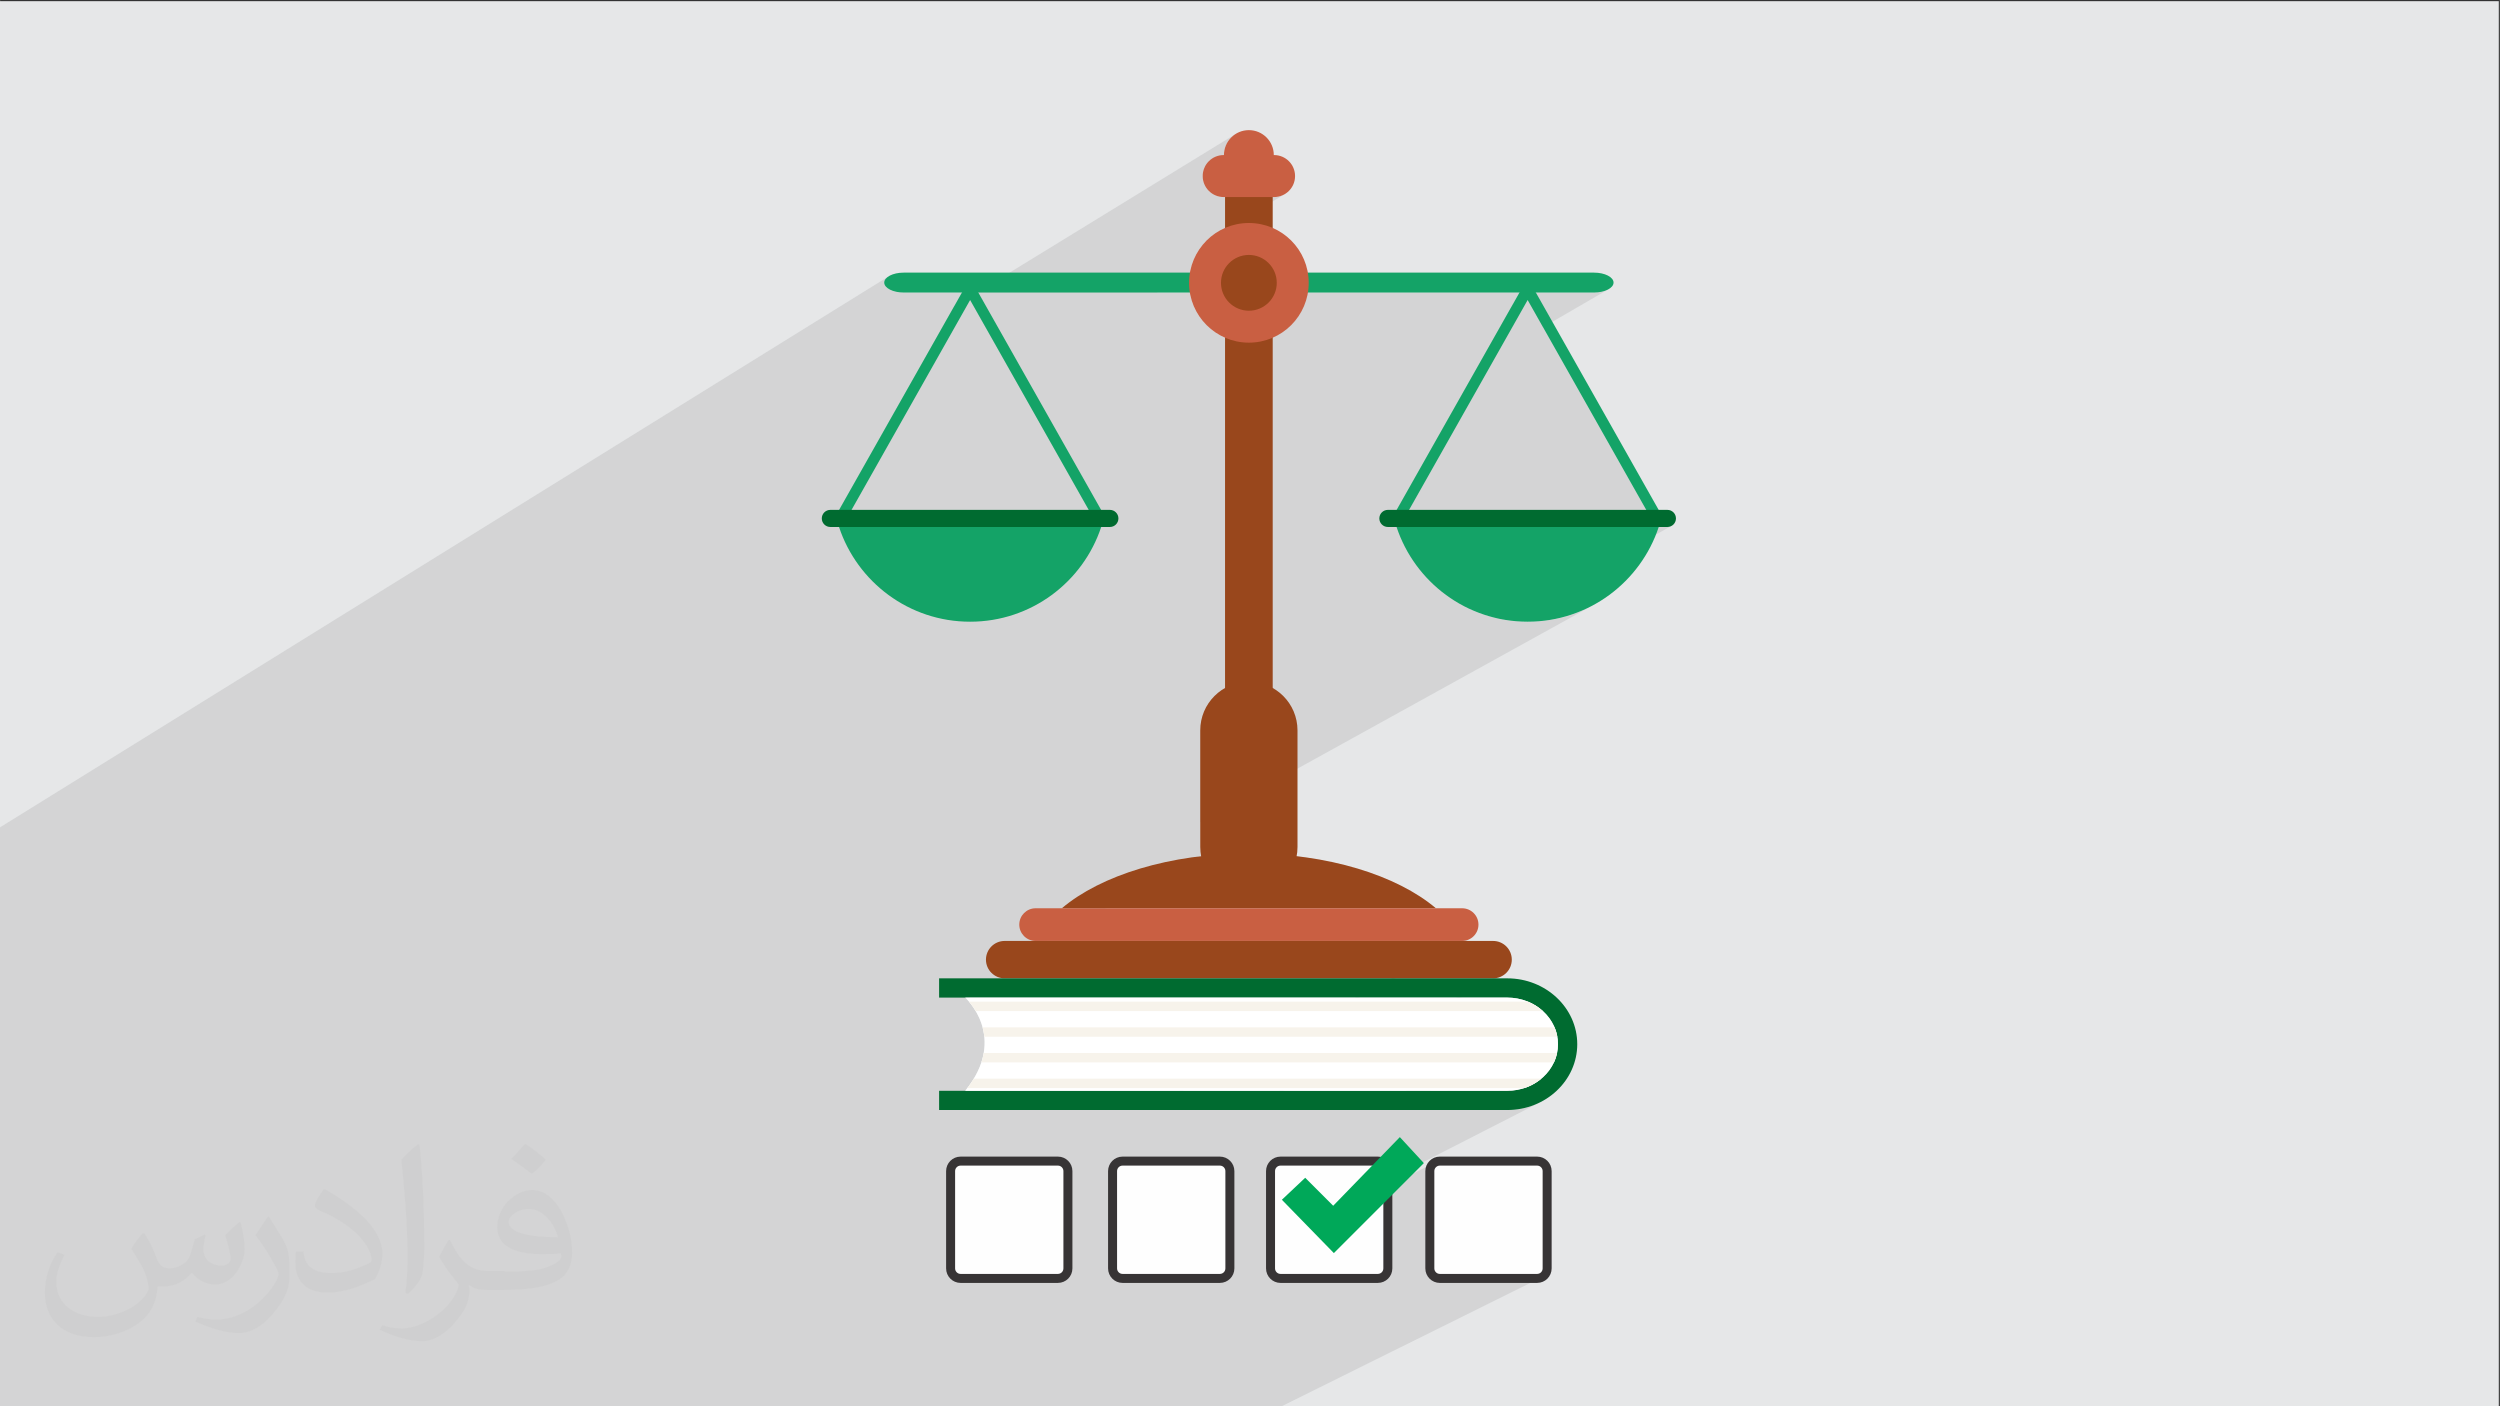 <?xml version="1.0" encoding="UTF-8"?>
<!DOCTYPE svg PUBLIC "-//W3C//DTD SVG 1.1//EN" "http://www.w3.org/Graphics/SVG/1.1/DTD/svg11.dtd">
<!-- Creator: CorelDRAW -->
<svg xmlns="http://www.w3.org/2000/svg" xml:space="preserve" width="3.703in" height="2.083in" version="1.1" style="shape-rendering:geometricPrecision; text-rendering:geometricPrecision; image-rendering:optimizeQuality; fill-rule:evenodd; clip-rule:evenodd"
viewBox="0 0 3703.33 2083.33"
 xmlns:xlink="http://www.w3.org/1999/xlink"
 xmlns:xodm="http://www.corel.com/coreldraw/odm/2003">
 <rect x="0" y="0" width="3703.33" height="2083.33" fill="#333333" stroke="none"/>
 <defs>
  <style type="text/css">
   <![CDATA[
    .str0 {stroke:#373435;stroke-width:13.33;stroke-miterlimit:2.613}
    .str1 {stroke:#C95F42;stroke-width:3;stroke-miterlimit:10}
    .fil4 {fill:#00A859}
    .fil0 {fill:#E6E7E8}
    .fil3 {fill:#FEFEFE}
    .fil8 {fill:#006B30;fill-rule:nonzero}
    .fil5 {fill:#14A367;fill-rule:nonzero}
    .fil6 {fill:#99471C;fill-rule:nonzero}
    .fil7 {fill:#C95F42;fill-rule:nonzero}
    .fil10 {fill:#F7F3EB;fill-rule:nonzero}
    .fil9 {fill:white;fill-rule:nonzero}
    .fil2 {fill:#373435;fill-opacity:0.031}
    .fil1 {fill:#373435;fill-opacity:0.102}
   ]]>
  </style>
 </defs>
 <g id="Layer_x0020_1">
  <polygon class="fil0" points="-1.67,1.74 3701.66,1.74 3701.66,2084.93 -1.67,2084.93 "/>
  <polygon class="fil1" points="1337.07,2084.93 1335.99,2084.93 1335.08,2084.93 1328.86,2084.93 1307.74,2084.93 1295.8,2084.93 1291.81,2084.93 1239.26,2084.93 1236.54,2084.93 1211.76,2084.93 1205.94,2084.93 1201.65,2084.93 1189.37,2084.93 1177.98,2084.93 1156.02,2084.93 1155.13,2084.93 1155.12,2084.93 1155.13,2084.93 1057.38,2084.93 1006.28,2084.93 1000.13,2084.93 981.58,2084.93 965.38,2084.93 865.87,2084.93 860.51,2084.93 751.55,2084.93 735.71,2084.93 574.39,2084.93 561.03,2084.93 557.01,2084.93 556.78,2084.93 556.55,2084.93 554.24,2084.93 554.01,2084.93 553.78,2084.93 553.54,2084.93 553.31,2084.93 553.07,2084.93 552.84,2084.93 550.23,2084.93 549.99,2084.93 549.76,2084.93 549.27,2084.93 549.03,2084.93 548.79,2084.93 548.55,2084.93 545.87,2084.93 545.62,2084.93 545.13,2084.93 544.88,2084.93 544.63,2084.93 541.89,2084.93 541.64,2084.93 524.43,2084.93 510.28,2084.93 509.96,2084.93 509.81,2084.93 509.64,2084.93 509.31,2084.93 505.52,2084.93 504.81,2084.93 504.48,2084.93 500.91,2084.93 500.58,2084.93 499.93,2084.93 499.61,2084.93 496.65,2084.93 496.33,2084.93 496,2084.93 495.02,2084.93 494.68,2084.93 494.62,2084.93 491.71,2084.93 491.38,2084.93 491.05,2084.93 490.72,2084.93 490.06,2084.93 448.6,2084.93 448.18,2084.93 447.76,2084.93 447.35,2084.93 446.93,2084.93 444.83,2084.93 444,2084.93 443.58,2084.93 443.17,2084.93 442.75,2084.93 442.33,2084.93 441.91,2084.93 441.5,2084.93 440.67,2084.93 440.25,2084.93 439.83,2084.93 439.42,2084.93 439,2084.93 438.17,2084.93 437.76,2084.93 437.34,2084.93 436.93,2084.93 436.52,2084.93 436.1,2084.93 435.69,2084.93 435.27,2084.93 434.86,2084.93 434.44,2084.93 433.21,2084.93 432.8,2084.93 432.38,2084.93 431.98,2084.93 431.94,2084.93 431.15,2084.93 430.74,2084.93 430.33,2084.93 428.69,2084.93 428.28,2084.93 427.46,2084.93 427.05,2084.93 426.65,2084.93 426.62,2084.93 426.24,2084.93 425.83,2084.93 425.43,2084.93 425.02,2084.93 424.61,2084.93 422.99,2084.93 422.59,2084.93 422.19,2084.93 371.47,2084.93 370.85,2084.93 370.23,2084.93 369.73,2084.93 369.62,2084.93 368.39,2084.93 367.78,2084.93 367.18,2084.93 366.58,2084.93 365.98,2084.93 365.98,2084.93 365.39,2084.93 364.8,2084.93 364.21,2084.93 363.62,2084.93 363.04,2084.93 362.46,2084.93 362.37,2084.93 361.88,2084.93 361.32,2084.93 360.22,2084.93 360.18,2084.93 359.61,2084.93 359.06,2084.93 358.87,2084.93 358.5,2084.93 357.95,2084.93 357.41,2084.93 356.86,2084.93 356.31,2084.93 355.78,2084.93 355.5,2084.93 355.25,2084.93 354.72,2084.93 354.19,2084.93 353.67,2084.93 353.14,2084.93 352.63,2084.93 352.26,2084.93 352.11,2084.93 351.61,2084.93 351.09,2084.93 350.59,2084.93 350.1,2084.93 349.59,2084.93 349.17,2084.93 349.11,2084.93 348.63,2084.93 348.14,2084.93 347.65,2084.93 347.18,2084.93 346.71,2084.93 346.25,2084.93 346.22,2084.93 345.78,2084.93 345.32,2084.93 344.87,2084.93 344.42,2084.93 343.96,2084.93 343.52,2084.93 343.42,2084.93 343.08,2084.93 342.65,2084.93 342.22,2084.93 341.79,2084.93 341.37,2084.93 340.95,2084.93 340.78,2084.93 340.54,2084.93 340.13,2084.93 339.72,2084.93 339.31,2084.93 338.92,2084.93 338.53,2084.93 329.02,2084.93 323.11,2084.93 293.54,2084.93 287.09,2084.93 278.18,2084.93 270.11,2084.93 256.69,2084.93 238.95,2084.93 233.13,2084.93 229.52,2084.93 224.43,2084.93 215.5,2084.93 210.04,2084.93 191.98,2084.93 163.89,2084.93 126.96,2084.93 124.2,2084.93 113.13,2084.93 58.04,2084.93 -1.67,2084.93 -1.67,2080.57 -1.67,2043.08 -1.67,1959.72 -1.67,1953.31 -1.67,1937.61 -1.67,1935.88 -1.67,1929.47 -1.67,1810.82 -1.67,1804.4 -1.67,1789.26 -1.67,1764.57 -1.67,1761.14 -1.67,1760.12 -1.67,1748.86 -1.67,1744.3 -1.67,1742.52 -1.67,1735.78 -1.67,1703.21 -1.67,1619.9 -1.67,1619.19 -1.67,1587.46 -1.67,1581.99 -1.67,1526.58 -1.67,1519.48 -1.67,1503.3 -1.67,1500.77 -1.67,1494.65 -1.67,1494.18 -1.67,1468.41 -1.67,1440.53 -1.67,1437.48 -1.67,1436.65 -1.67,1435.91 -1.67,1434.84 -1.67,1396.84 -1.67,1395.75 -1.67,1351.19 -1.67,1340.65 -1.67,1335.69 -1.67,1326.58 -1.67,1323.31 -1.67,1322.31 -1.67,1309.72 -1.67,1261.21 -1.67,1231.36 -1.67,1226.62 1318.22,408.22 1314.7,410.41 1312.03,412.91 1310.35,415.68 1309.76,418.64 1310.35,421.61 1312.03,424.37 1314.7,426.88 1318.22,429.06 1322.49,430.87 1327.38,432.23 1332.78,433.09 1338.57,433.4 1424.85,433.4 1412.89,454.56 1829.35,199.09 1823.88,203.6 1819.37,209.06 1815.97,215.33 1813.82,222.27 1813.07,229.71 1784.99,246.9 1784,248.71 1782.19,254.56 1781.56,260.83 1782.19,267.1 1784,272.94 1786.88,278.23 1790.68,282.83 1795.28,286.63 1800.57,289.5 1806.41,291.31 1812.69,291.94 1814.7,291.94 1814.7,334.7 1885.3,291.94 1887.3,291.94 1893.57,291.31 1899.41,289.5 1904.7,286.63 1784.33,359.49 1783.99,359.85 1780.48,364 1777.24,368.37 1774.26,372.93 1771.56,377.69 1769.15,382.62 1767.04,387.72 1765.25,392.97 1763.78,398.36 1762.65,403.89 1713.74,433.4 1762.53,433.4 1763.63,438.98 1765.07,444.43 1766.85,449.74 1768.94,454.89 1771.34,459.88 1774.04,464.69 1777.02,469.3 1780.28,473.71 1783.79,477.91 1787.55,481.89 1791.56,485.62 1795.78,489.1 1800.22,492.33 1804.86,495.28 1809.69,497.94 1814.7,500.3 1814.7,506.46 1937.46,433.4 2250.81,433.4 2238.86,454.56 2275.15,433.4 2361.43,433.4 2367.22,433.09 2372.61,432.23 2377.51,430.87 2381.78,429.06 2285.74,484.74 2438.63,755.34 2176.38,901.81 2183.26,904.89 2190.68,907.87 2198.24,910.56 2205.94,912.96 2213.76,915.06 2215.13,915.37 2457.17,780.69 2470.03,780.69 2472.58,780.43 2474.96,779.69 2477.11,778.53 2226.63,917.76 2229.76,918.33 2237.92,919.5 2246.19,920.34 2254.54,920.85 2262.99,921.02 2271.43,920.85 2279.79,920.34 2288.05,919.5 2296.21,918.33 2304.27,916.85 2312.21,915.06 2320.03,912.96 2327.73,910.56 2335.29,907.87 2342.71,904.89 2349.98,901.64 2357.1,898.11 2364.06,894.32 1777.96,1218.28 1777.96,1254.87 1777.98,1256.6 1778.04,1258.31 1778.14,1260.02 1778.28,1261.71 1778.46,1263.39 1778.68,1265.06 1778.94,1266.72 1779.23,1268.37 1467.39,1439.76 1468.61,1441.24 1472.71,1444.62 1477.42,1447.17 1482.62,1448.79 1488.2,1449.35 1432.06,1480.13 1432.19,1480.27 1433.15,1481.3 1434.23,1482.5 1435.42,1483.89 1435.56,1484.04 1435.69,1484.2 1435.82,1484.37 1435.96,1484.53 1436.1,1484.7 1436.18,1484.8 1436.24,1484.87 1436.38,1485.04 1436.52,1485.2 1436.66,1485.38 1436.8,1485.56 1436.94,1485.73 1437.06,1485.87 1437.09,1485.91 1437.23,1486.09 1437.38,1486.28 1437.52,1486.46 1437.67,1486.65 1437.82,1486.84 1437.96,1487.02 1437.97,1487.03 1438.12,1487.22 1438.27,1487.42 1438.42,1487.61 1438.57,1487.81 1438.72,1488.02 1438.88,1488.22 1438.9,1488.24 1439.03,1488.42 1439.19,1488.63 1439.34,1488.84 1439.49,1489.05 1439.65,1489.26 1439.81,1489.47 1439.85,1489.54 1439.96,1489.69 1440.12,1489.91 1440.28,1490.13 1440.44,1490.35 1440.59,1490.57 1440.76,1490.8 1440.83,1490.9 1440.91,1491.02 1441.07,1491.25 1441.23,1491.48 1441.39,1491.71 1441.56,1491.94 1441.72,1492.18 1441.83,1492.34 1441.88,1492.42 1442.04,1492.66 1442.2,1492.9 1442.21,1492.92 1442.53,1493.39 1442.69,1493.63 1442.83,1493.84 1442.85,1493.89 1443.02,1494.13 1443.18,1494.39 1443.34,1494.64 1443.5,1494.9 1443.67,1495.15 1443.83,1495.41 1443.83,1495.41 1444,1495.67 1444.16,1495.94 1444.32,1496.2 1444.49,1496.47 1444.65,1496.74 1444.81,1497.01 1444.85,1497.06 1444.98,1497.28 1445.14,1497.55 1445.3,1497.83 1446.76,1500.37 1448.19,1503.06 1449.59,1505.87 1450.93,1508.82 1452.2,1511.9 1453.4,1515.11 1454.51,1518.44 1455.51,1521.89 1455.57,1522.1 1455.62,1522.3 1455.83,1523.13 1455.89,1523.34 1455.94,1523.55 1455.99,1523.76 1456.04,1523.97 1456.09,1524.16 1456.09,1524.18 1456.14,1524.39 1456.19,1524.6 1456.29,1525.02 1456.34,1525.23 1456.53,1526.08 1456.57,1526.3 1456.62,1526.51 1456.71,1526.92 1456.71,1526.94 1456.76,1527.15 1456.8,1527.37 1456.84,1527.59 1456.97,1528.24 1457.01,1528.46 1457.05,1528.67 1457.09,1528.89 1457.13,1529.11 1457.17,1529.33 1457.21,1529.55 1457.25,1529.77 1457.29,1529.99 1457.32,1530.21 1457.4,1530.65 1457.43,1530.88 1457.47,1531.1 1457.5,1531.32 1457.54,1531.55 1457.61,1531.99 1457.64,1532.22 1457.67,1532.44 1457.7,1532.67 1457.73,1532.89 1457.76,1533.12 1457.79,1533.35 1457.82,1533.57 1457.85,1533.8 1457.99,1534.94 1458.01,1535.17 1458.04,1535.4 1458.06,1535.63 1458.09,1535.86 1458.33,1538.73 1458.48,1541.66 1458.54,1544.65 1458.48,1547.69 1458.33,1550.78 1458.05,1553.93 1457.66,1557.13 1457.14,1560.38 1457.06,1560.8 1457.02,1561.01 1456.98,1561.22 1456.94,1561.44 1456.56,1563.32 1456.56,1563.36 1456.51,1563.58 1456.37,1564.22 1456.32,1564.44 1456.27,1564.65 1455.81,1566.61 1455.76,1566.82 1455.65,1567.26 1455.59,1567.48 1454.94,1569.89 1454.87,1570.11 1454.73,1570.6 1454.63,1570.93 1454.54,1571.26 1454.44,1571.58 1454.34,1571.91 1454.24,1572.24 1454.13,1572.57 1454.03,1572.89 1453.93,1573.22 1453.85,1573.45 1453.81,1573.57 1453.78,1573.67 1453.7,1573.9 1452.7,1576.8 1451.58,1579.74 1450.35,1582.71 1449.02,1585.7 1447.56,1588.73 1445.99,1591.79 1444.29,1594.87 1442.47,1597.99 1442.34,1598.2 1440.87,1600.57 1440.74,1600.78 1440.6,1601 1440.33,1601.43 1440.19,1601.65 1438.61,1604.03 1438.47,1604.24 1438.32,1604.46 1438.17,1604.68 1437.87,1605.12 1437.72,1605.33 1437.57,1605.55 1435.88,1607.96 1435.72,1608.18 1435.56,1608.4 1435.41,1608.62 1435.24,1608.84 1435.08,1609.06 1434.92,1609.28 1433.28,1611.49 1433.11,1611.71 1432.94,1611.93 1432.56,1612.43 1432.17,1612.93 1431.79,1613.43 1431.4,1613.92 1431,1614.42 1430.61,1614.92 1430.21,1615.42 1429.8,1615.92 1391.09,1636.82 1391.09,1644.43 1692.72,1644.43 2165.92,1393.95 2170.8,1393.46 2175.33,1392.04 1698.36,1644.43 1839.9,1644.43 2211.79,1449.35 2217.37,1448.79 2222.57,1447.17 1846.39,1644.43 2003.3,1644.43 2285.57,1497.83 2285.57,1497.83 2285.92,1498.15 2004.25,1644.43 2027.39,1644.43 2293.58,1506.38 2294.85,1508.04 2296.08,1509.74 2297.25,1511.48 2298.37,1513.24 2299.43,1515.04 2300.43,1516.87 2301.38,1518.73 2302.26,1520.62 2063.01,1644.43 2089.13,1644.43 2306.22,1532.26 2306.53,1533.6 2091.99,1644.43 2164.19,1644.43 2302.12,1573.48 2300.39,1577 2298.44,1580.42 2296.31,1583.72 2293.98,1586.9 2291.46,1589.95 2288.78,1592.87 2285.92,1595.64 2282.91,1598.27 2193.02,1644.43 2193.98,1644.43 2256.16,1612.5 2256.55,1612.38 2256.94,1612.26 2257.33,1612.14 2257.72,1612.01 2258.11,1611.88 2258.5,1611.75 2258.89,1611.62 2259.28,1611.49 2195.12,1644.43 2232.81,1644.43 2243.39,1643.92 2253.67,1642.44 2263.6,1640.03 2273.12,1636.75 2282.18,1632.63 1882.09,1837.25 1882.09,1846.44 2127.13,1721.26 2124.61,1722.62 2122.42,1724.43 2120.61,1726.62 2119.24,1729.14 2118.38,1731.92 2118.08,1734.91 2118.08,1879.06 2118.38,1882.05 2119.24,1884.83 2120.61,1887.35 2122.42,1889.54 2124.61,1891.35 2127.13,1892.71 2129.91,1893.58 2132.89,1893.88 2277.06,1893.87 2280.04,1893.57 2282.82,1892.71 1895.2,2084.93 1751.02,2084.93 1664.65,2084.93 1520.45,2084.93 1436.05,2084.93 1432.19,2084.93 1415.25,2084.93 1397.79,2084.93 1372.83,2084.93 "/>
  <path class="fil2" d="M214.35 1827.91c7,11 12,21 16,32 3,7 5,19 21,19 5,0 11,-1 17,-5 7,-3 12,-9 14,-17l6 -21 15 -7 1 1c-2,8 -3,16 -3,21 0,18 15,24 27,24 7,0 13,-4 13,-10 0,-8 -4,-23 -8,-35 7,-7 14,-14 22,-20l1 1c4,15 6,30 6,40 0,10 -4,20 -8,27 -7,14 -20,25 -36,25 -12,0 -25,-6 -34,-17l-1 0c-9,11 -22,20 -43,20l-7 0c-1,14 -4,24 -9,33 -13,25 -50,42 -85.01,42 -49,0 -73.01,-28 -73.01,-66 0,-23 8,-45 19,-60l10 4c-7,14 -12,27 -12,40 0,35 29,52 62,52 31,0 68.01,-19 75.01,-42 -3,-25 -12,-36 -26,-59 4,-7 10,-15 17,-23l1 0 0 0 0 0 0 0 2 1 0 0 0.02 -0.01 -0.01 0.01 0 0 0 0 0 0 0 0 0 0 0 0 0 0 0 0zm564.05 -133.01c10,6 20,14 30,23 -6,8 -12,15 -21,21 -10,-8 -20,-15 -30,-22 7,-8 14,-15 20,-22l0 0 0 0 0 0 1 0 0 0 0 0zm5 96.01c-17,0 -30,11 -30,19 0,17 33,23 73.01,23 -5,-20 -22,-42 -43,-42l-0.01 0zm-37 93.01c22,0 41,-1 55,-4 16,-4 30,-12 30,-18 0,-2 0,-3 -1,-5 -9,1 -19,1 -29,1 -29,0 -52,-7 -61,-23 -2,-5 -4,-10 -4,-16 0,-16 7,-32 19,-42 10,-9 21,-14 33,-14 20,0 37,16 48,42 6,14 11,30 11,51 0,14 -4,25 -12,34 -16,15 -45,21 -90.01,21l-20 0 0 0 -5 0c-11,0 -19,-2 -25,-7l-1 0c0,3 1,5 1,7 0,10 -3,23 -10,33 -20,30 -42,43 -60,43 -19,0 -42,-7 -63,-17l4 -7c7,3 16,5 29,5 34,0 78.01,-33 84.01,-64 -1,-3 -4,-6 -7,-10 -10,-12 -16,-22 -22,-32 5,-10 10,-18 14,-25l2 0c14,29 28,46 57,46l5 0 0 0 21 0 0 0 0 0 0 0 -3 1 0 0 0 0zm-146.01 31c2,-14 3,-29 3,-43l0 -21c0,-39 -5,-96.01 -9,-133.01 7,-8 17,-17 25,-23l2 1c5,47 7,101.01 7,151.01 0,13 -1,26 -2,35 -1,12 -8,21 -22,35l-3 -1 0 0 0 0 0 0 -1 -1 0 0 0 0zm-151.02 -62.01c1,18 10,33 41,33 20,0 36,-5 55,-14 3,-1 5,-3 5,-5 0,-12 -9,-27 -24,-41 -14,-13 -34,-25 -52,-32 -6,-3 -8,-5 -8,-8 0,-5 7,-16 13,-24l2 0c20,11 43,27 60,44 15,16 25,33 25,51 0,13 -4,26 -11,38 -22,11 -46,20 -70.01,20 -29,0 -48,-14 -48,-45 0,-3 0,-9 1,-16l10 0 0 0 0 0 0 0 1 -1 0 0 0 0 0.01 0zm-52 -52l18 29c7,11 13,22 13,41l0 24c0,19 -12,39 -32,60 -15,14 -29,20 -42,20 -19,0 -40,-6 -65,-17l3 -7c8,2 17,4 28,4 36,0 72.01,-26 89.01,-58 2,-4 3,-7 3,-9 0,-4 -2,-8 -4,-11 -9,-17 -19,-33 -30,-47 6,-9 12,-18 18,-27l1 0 0 -2 0 0 0 0 -0.01 0z"/>
  <g id="_2696220353104">
   <g>
    <path class="fil3 str0" d="M1422.94 1720.1l144.17 0c8.19,-0 14.81,6.63 14.81,14.8l-0 144.17c0,8.18 -6.63,14.81 -14.81,14.81l-144.17 0.01c-8.17,-0.01 -14.8,-6.64 -14.8,-14.82l-0 -144.16c0,-8.18 6.63,-14.81 14.81,-14.81z"/>
    <path class="fil3 str0" d="M1662.89 1720.1l144.16 0c8.18,-0 14.81,6.63 14.81,14.8l-0 144.17c0,8.18 -6.63,14.81 -14.81,14.81l-144.17 0.01c-8.17,-0.01 -14.81,-6.64 -14.81,-14.82l-0.01 -144.16c0.01,-8.18 6.64,-14.81 14.82,-14.81z"/>
    <path class="fil3 str0" d="M1896.9 1720.1l144.16 0c8.18,-0 14.81,6.63 14.81,14.8l0 144.17c-0,8.18 -6.64,14.81 -14.81,14.81l-144.16 0.01c-8.18,-0.01 -14.81,-6.64 -14.81,-14.82l0 -144.16c0,-8.18 6.63,-14.81 14.81,-14.81z"/>
    <path class="fil3 str0" d="M2132.89 1720.1l144.17 0c8.18,-0 14.81,6.63 14.81,14.8l0 144.17c0,8.18 -6.63,14.81 -14.81,14.81l-144.17 0.01c-8.18,-0.01 -14.81,-6.64 -14.81,-14.82l0 -144.16c0,-8.18 6.63,-14.81 14.81,-14.81z"/>
    <polygon class="fil4" points="2073.65,1684.55 2109.2,1723.06 1975.89,1856.36 1898.88,1777.37 1933.44,1744.78 1974.91,1786.25 "/>
   </g>
   <g>
    <path class="fil5" d="M2390.24 418.64c0,8.11 -12.97,14.75 -28.81,14.75l-1022.86 0c-15.85,0 -28.81,-6.64 -28.81,-14.75 0,-8.11 12.96,-14.75 28.81,-14.75l1022.86 0c15.84,0 28.81,6.64 28.81,14.75z"/>
    <path class="fil6" d="M2127.09 1345.54c-57.59,-48.75 -160.12,-81.24 -277.09,-81.24 -116.97,0 -219.49,32.49 -277.09,81.24l554.17 0z"/>
    <path class="fil7" d="M2190.11 1369.74c0,13.35 -10.83,24.2 -24.19,24.2l-631.85 0c-13.36,0 -24.2,-10.85 -24.2,-24.2l0 0c0,-13.36 10.83,-24.2 24.2,-24.2l631.85 0c13.36,0 24.19,10.84 24.19,24.2l0 0z"/>
    <path class="fil6" d="M2239.5 1421.64c0,15.31 -12.41,27.71 -27.7,27.71l-723.59 0c-15.31,0 -27.71,-12.4 -27.71,-27.71l0 0c0,-15.29 12.41,-27.69 27.71,-27.69l723.59 0c15.3,0 27.7,12.4 27.7,27.69l0 0z"/>
    <path class="fil6" d="M1922.03 1254.88c0,39.78 -32.24,72.02 -72.03,72.02l0 0c-39.78,0 -72.04,-32.24 -72.04,-72.02l0 -172.88c0,-39.78 32.26,-72.04 72.04,-72.04l0 0c39.78,0 72.03,32.26 72.03,72.04l0 172.88z"/>
    <polygon class="fil6" points="1814.7,1233.25 1885.3,1233.25 1885.3,260.83 1814.7,260.83 "/>
    <path class="fil7" d="M1938.64 418.99c0,48.94 -39.69,88.63 -88.64,88.63 -48.96,0 -88.64,-39.68 -88.64,-88.63 0,-48.96 39.68,-88.63 88.64,-88.63 48.95,0 88.64,39.68 88.64,88.63z"/>
    <path class="fil6 str1" d="M1892.82 418.99c0,23.65 -19.17,42.82 -42.82,42.82 -23.65,0 -42.83,-19.17 -42.83,-42.82 0,-23.66 19.18,-42.83 42.83,-42.83 23.65,0 42.82,19.17 42.82,42.83z"/>
    <path class="fil7" d="M1887.31 229.71l-0.4 0c0,-20.39 -16.53,-36.92 -36.91,-36.92 -20.39,0 -36.93,16.52 -36.93,36.92l-0.38 0c-17.19,0 -31.13,13.93 -31.13,31.12 0,17.19 13.94,31.11 31.13,31.11l74.62 0c17.19,0 31.11,-13.93 31.11,-31.11 0,-17.19 -13.93,-31.12 -31.11,-31.12z"/>
    <path class="fil5" d="M2065.89 760.71c62.74,-111.07 125.5,-222.13 188.25,-333.2 -0.62,-5.05 4.22,-9.08 8.84,-8.86 4.63,-0.22 9.45,3.81 8.85,8.86 62.75,111.06 125.5,222.13 188.25,333.2 5.09,9 -8.76,17.09 -13.84,8.09 -61.09,-108.12 -122.18,-216.23 -183.26,-324.35 -61.08,108.12 -122.17,216.23 -183.25,324.35 -5.08,9 -18.94,0.91 -13.83,-8.09z"/>
    <path class="fil8" d="M2043.27 768.02c0,7 5.68,12.68 12.69,12.68l414.08 0c6.99,0 12.66,-5.67 12.66,-12.68l0 0c0,-7 -5.67,-12.68 -12.66,-12.68l-414.08 0c-7,0 -12.69,5.68 -12.69,12.68l0 0z"/>
    <path class="fil5" d="M2068.8 780.69c26.93,81.49 103.67,140.33 194.2,140.33 90.51,0 167.25,-58.84 194.18,-140.33l-388.38 0z"/>
    <path class="fil5" d="M1239.92 760.71c62.75,-111.07 125.51,-222.13 188.26,-333.2 -0.62,-5.05 4.23,-9.08 8.85,-8.86 4.62,-0.22 9.44,3.81 8.84,8.86 62.76,111.06 125.5,222.13 188.25,333.2 5.09,9 -8.76,17.09 -13.83,8.09 -61.09,-108.12 -122.18,-216.23 -183.25,-324.35 -61.09,108.12 -122.18,216.23 -183.25,324.35 -5.09,9 -18.95,0.91 -13.85,-8.09z"/>
    <path class="fil8" d="M1217.3 768.02c0,7 5.68,12.68 12.69,12.68l414.08 0c6.99,0 12.67,-5.67 12.67,-12.68l0 0c0,-7 -5.68,-12.68 -12.67,-12.68l-414.08 0c-7,0 -12.69,5.68 -12.69,12.68l0 0z"/>
    <path class="fil5" d="M1242.84 780.69c26.93,81.49 103.67,140.33 194.2,140.33 90.51,0 167.25,-58.84 194.18,-140.33l-388.38 0z"/>
    <path class="fil8" d="M2232.81 1644.43l-841.72 0 0 -28.5 841.72 0c41.42,0 75.12,-30.99 75.12,-69.04 0,-38.04 -33.7,-68.99 -75.12,-68.99l-841.72 0 0 -28.54 841.72 0c57.15,0 103.66,43.75 103.66,97.53 0,53.78 -46.5,97.54 -103.66,97.54z"/>
    <path class="fil9" d="M2232.81 1615.92c41.42,0 75.12,-30.99 75.12,-69.04 0,-38.04 -33.7,-68.99 -75.12,-68.99l-803.01 0c0,0 64.67,58.29 0,138.03l803.01 0z"/>
    <path class="fil10" d="M1445.31 1497.83l840.27 0c-6.38,-5.78 -13.87,-10.54 -22.16,-13.94l-828 0c2.83,3.36 6.41,8.06 9.89,13.94z"/>
    <path class="fil10" d="M1458.09 1535.86l848.88 0c-0.85,-4.84 -2.25,-9.52 -4.14,-13.96l-847.31 0c1.18,4.38 2.07,9.05 2.57,13.96z"/>
    <path class="fil10" d="M1453.7 1573.9l848.23 0c2.06,-4.43 3.62,-9.1 4.64,-13.94l-849.36 0c-0.78,4.51 -1.93,9.16 -3.51,13.94z"/>
    <path class="fil10" d="M1432.94 1611.94l825.02 0c9.44,-3.09 18.02,-7.87 25.3,-13.95l-840.78 0c-2.76,4.57 -5.92,9.22 -9.54,13.95z"/>
   </g>
  </g>
 </g>
</svg>
